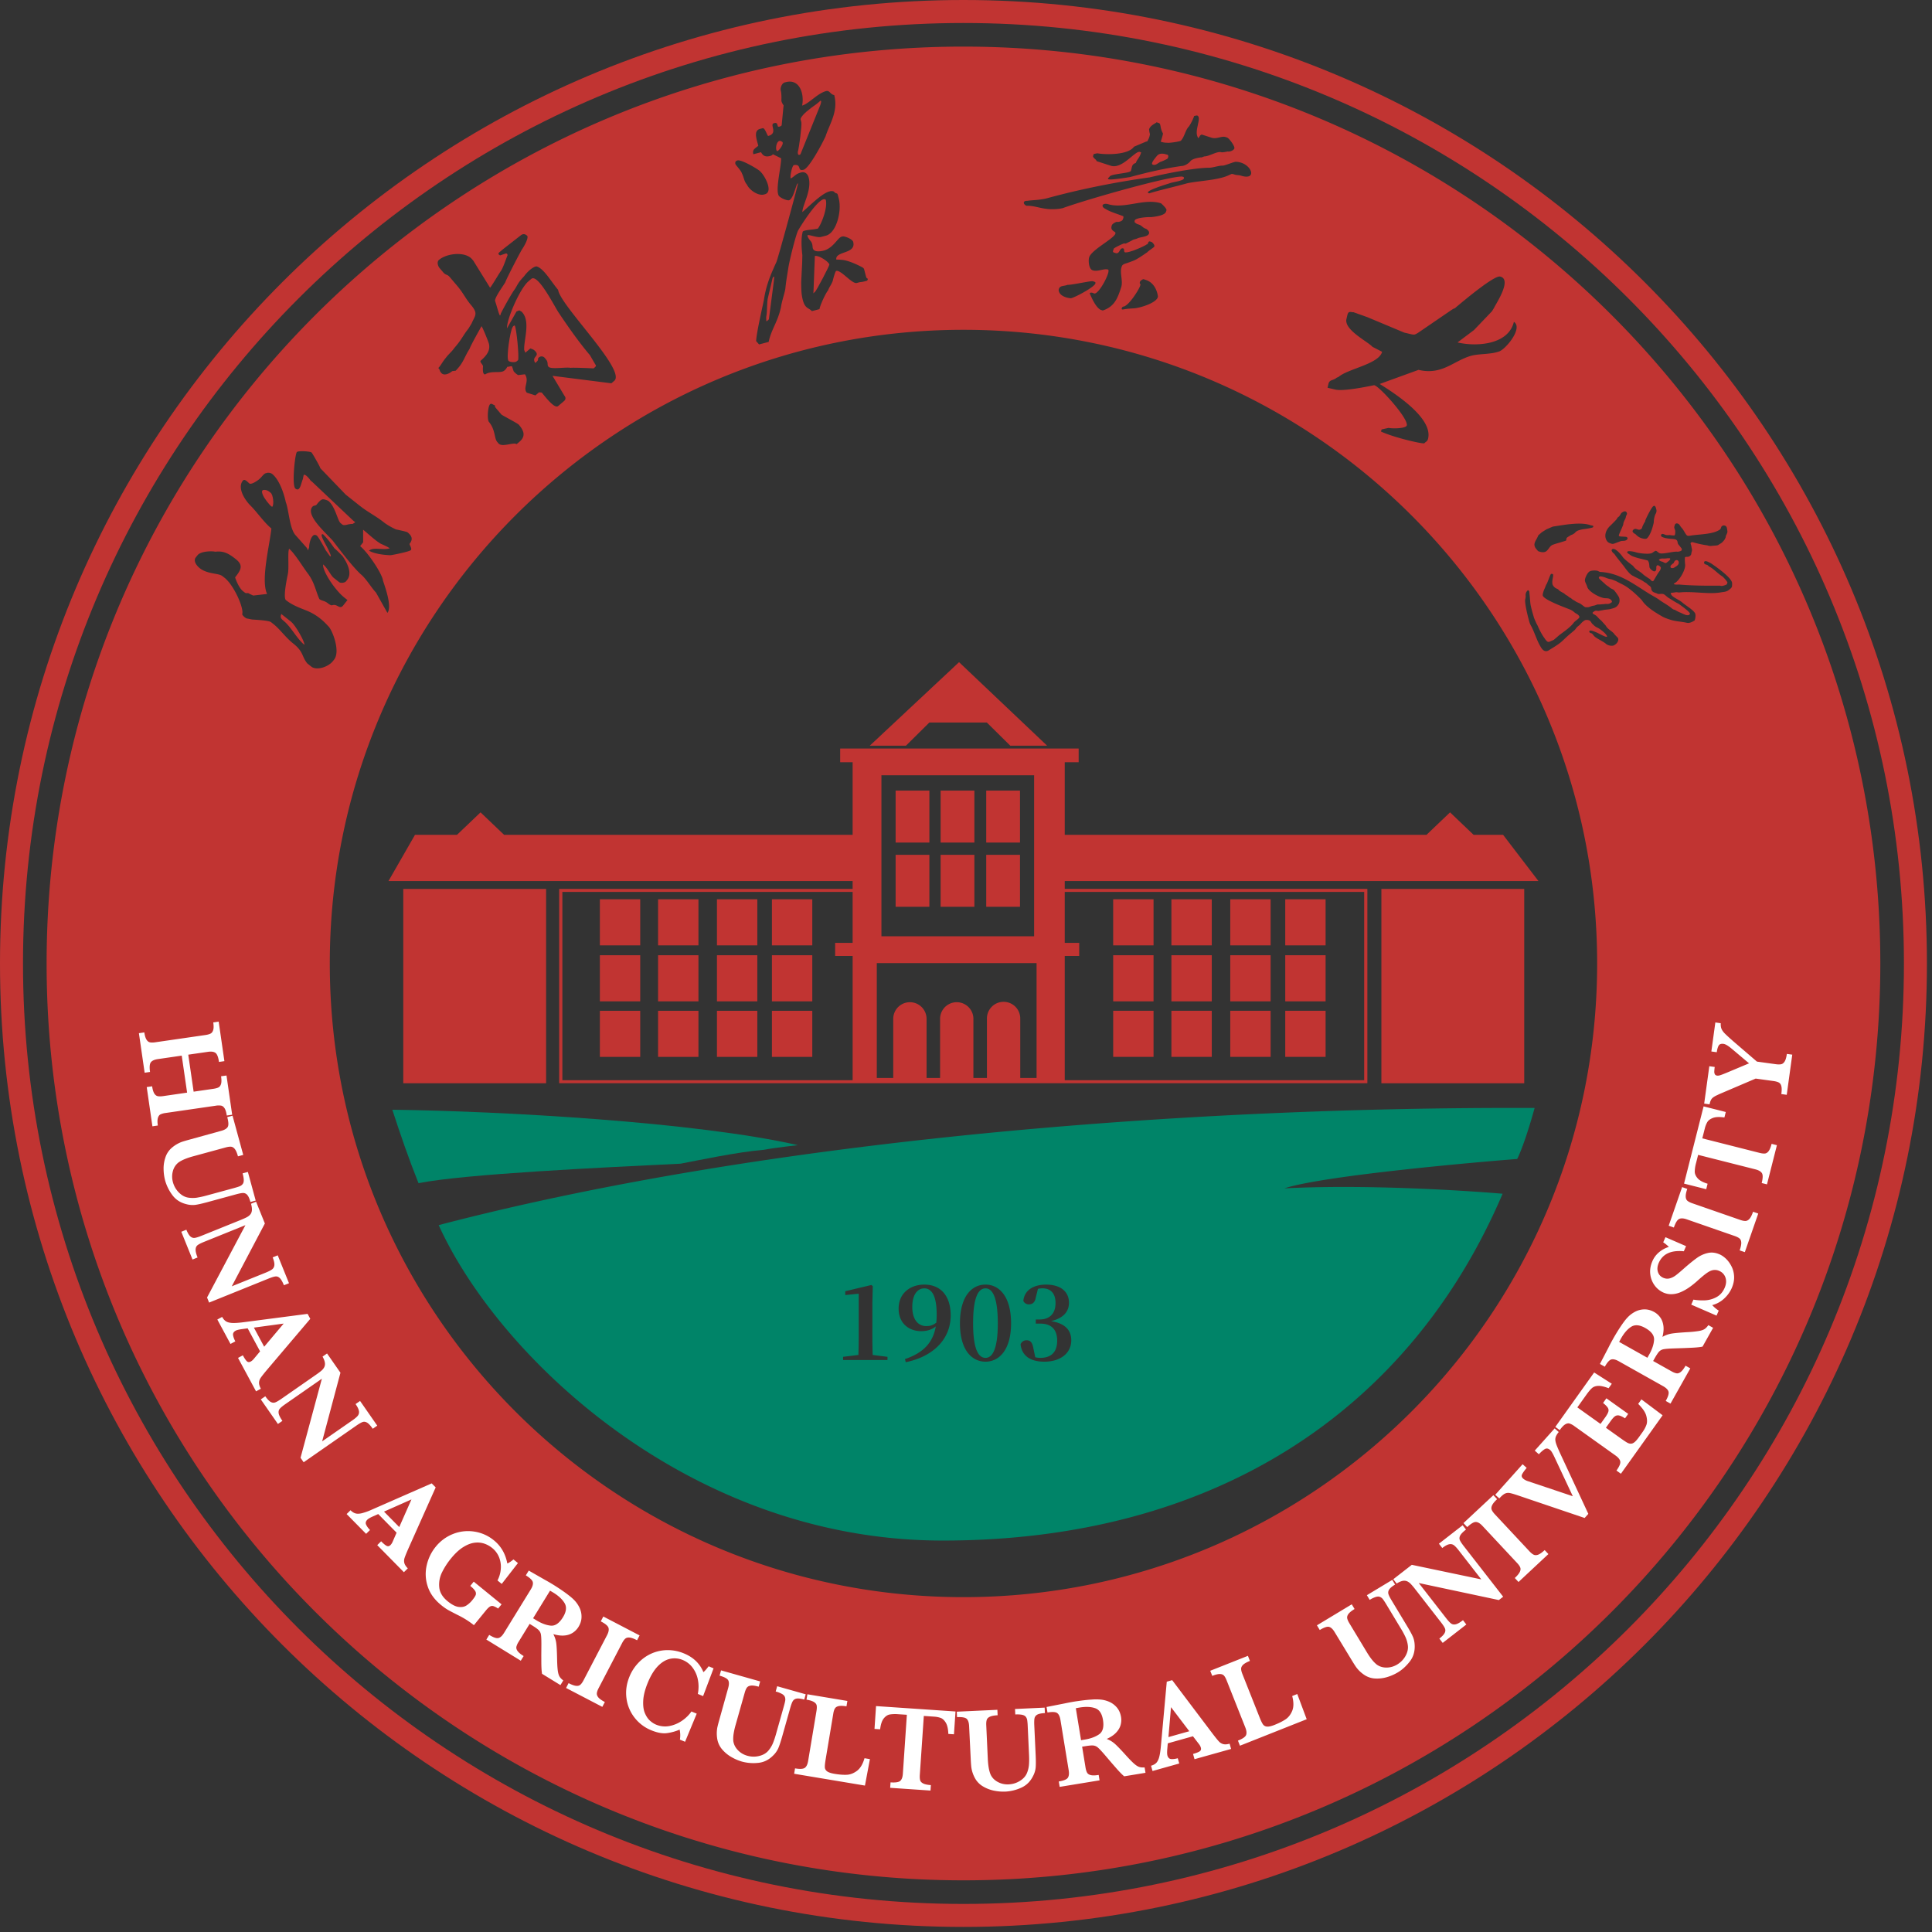 <svg xmlns="http://www.w3.org/2000/svg" width="216" height="216" fill="none"><rect width="100%" height="100%" fill="#333333" stroke="none"/><g clip-path="url(#a)"><path fill="#008468" d="M110.181 144.039c-.74 0-1.388.834-1.388 3.912 0 3.03.648 3.862 1.388 3.862.717 0 1.376-.832 1.376-3.862 0-3.067-.659-3.912-1.376-3.912M103.336 144.039c-.729 0-1.343.66-1.343 2.072 0 1.388.626 2.152 1.586 2.152.428 0 .775-.127 1.098-.383.035-.288.047-.589.047-.902 0-2.128-.567-2.939-1.388-2.939"/><path fill="#008468" fill-rule="evenodd" d="M43.863 124.07c12.319.153 34.097 1.386 45.342 3.96 0 0-2.556.278-3.777.515-2.898.227-7.718 1.251-9.338 1.556-8.879.432-24.057 1.141-29.3 2.18-1.098-2.746-2.01-5.39-2.927-8.211" clip-rule="evenodd"/><path fill="#008468" d="M171.571 123.872c-38.756-.152-85.717 3.48-122.526 13.097 6.737 14.826 28.136 35.223 56.235 35.267 30.236.049 52.241-14.264 62.714-38.775-2.319-.202-14.384-1.118-24.397-.601 4.365-1.443 21.847-2.967 26.028-3.285.664-1.342 1.478-3.986 1.946-5.703m-74.039 25.462q0 1.077.035 2.152l1.654.209v.358h-4.963v-.358l1.712-.209q.036-1.075.035-2.152v-4.696l-1.504.15v-.428l2.915-.695.162.128-.046 1.863m3.733 6.64-.092-.347c2.082-.706 3.134-1.851 3.448-3.656-.394.337-.949.533-1.621.533-1.446 0-2.545-.937-2.533-2.534 0-1.701 1.296-2.672 2.869-2.672 1.862 0 2.951 1.295 2.951 3.447 0 2.568-1.84 4.57-5.022 5.229m8.916-.058c-1.504 0-2.858-1.26-2.858-4.291 0-3.066 1.354-4.328 2.858-4.328 1.481 0 2.857 1.262 2.857 4.328 0 3.031-1.376 4.291-2.857 4.291m6.568 0c-1.562 0-2.499-.659-2.65-1.931a.69.69 0 0 1 .659-.463c.429 0 .66.22.776.902l.208.995c.185.046.37.069.567.069 1.238 0 1.886-.67 1.886-1.92 0-1.238-.648-1.909-1.886-1.909h-.509v-.462h.428c1.076 0 1.782-.613 1.782-1.84 0-1.064-.533-1.643-1.47-1.643-.161 0-.323.024-.497.058l-.243.983c-.093.544-.382.753-.775.753a.66.66 0 0 1-.613-.383c.115-1.272 1.237-1.827 2.533-1.827 1.689 0 2.568.833 2.568 2.025 0 .971-.601 1.735-2.013 2.059 1.632.254 2.268 1.053 2.268 2.151 0 1.4-1.168 2.383-3.019 2.383"/><path fill="#C13432" fill-rule="evenodd" d="M84.668 118.162v-5.154h-4.512v5.154zM90.815 118.162v-5.154h-4.513v5.154zM71.578 113.008h-4.512v5.154h4.512zM78.087 113.008h-4.513v5.154h4.513zM84.668 111.951v-5.154h-4.512v5.154z" clip-rule="evenodd"/><path fill="#C13432" d="M78.087 106.797h-4.513v5.154h4.513z"/><path fill="#C13432" fill-rule="evenodd" d="M90.815 111.951v-5.154h-4.513v5.154z" clip-rule="evenodd"/><path fill="#C13432" d="M71.578 106.797h-4.512v5.154h4.512z"/><path fill="#C13432" fill-rule="evenodd" d="M142.058 113.008h-4.513v5.154h4.513zM135.477 118.162v-5.154h-4.513v5.154zM148.204 118.162v-5.154h-4.512v5.154zM128.968 118.162v-5.154h-4.513v5.154h4.513M142.058 106.797h-4.513v5.154h4.513zM135.477 111.951v-5.154h-4.513v5.154zM148.204 111.951v-5.154h-4.512v5.154zM128.968 111.951v-5.154h-4.513v5.154h4.513M101.285 83.37l2.62-2.593h6.424l2.623 2.593h4.117l-9.846-9.339-9.984 9.34zM154.441 121.11h15.969V99.383h-15.969z" clip-rule="evenodd"/><path fill="#C13432" d="M103.905 88.39h-3.774v5.81h3.774zM108.937 88.39h-3.774v5.81h3.774zM114.036 88.39h-3.774v5.81h3.774zM103.905 95.57h-3.774v5.81h3.774zM108.937 95.57h-3.774v5.81h3.774zM114.036 95.57h-3.774v5.81h3.774z"/><path fill="#C13432" fill-rule="evenodd" d="M45.086 99.383v21.727h15.969V99.383zM84.668 105.693v-5.154h-4.512v5.154zM78.087 100.539h-4.513v5.154h4.513zM90.815 105.693v-5.154h-4.513v5.154zM71.578 100.539h-4.512v5.154h4.512zM142.058 105.693v-5.154h-4.513v5.154zM135.476 105.693h.001v-5.154h-4.513v5.154zM148.204 105.693v-5.154h-4.512v5.154zM128.968 105.693v-5.154h-4.513v5.154h4.513" clip-rule="evenodd"/><path fill="#C13432" fill-rule="evenodd" d="M152.791 99.38H119.04v-.879H172l-3.952-5.166h-3.298l-1.227-1.171-1.405-1.341-1.406 1.34-1.227 1.172H119.04v-8.113h1.555v-1.534H93.933v1.534h1.393v8.113H56.359l-1.228-1.171-1.405-1.341-.734.7-.67.64-.553.527-.675.645h-4.697l-2.964 5.166h51.893v.88h-32.81v21.723h90.358V99.381zm-57.465 6.031H93.37v1.467h1.956v13.892H62.873V99.715h32.453zm3.218-6.91V86.674h17.072v18H98.544zm17.347 22.018h-1.826v-6.608a1.863 1.863 0 1 0-3.725 0v6.608h-1.512v-6.608a1.863 1.863 0 1 0-3.726 0v6.608h-1.511v-6.608a1.863 1.863 0 1 0-3.726 0v6.608h-1.838v-12.841h17.864zm36.627.251H119.04v-13.892h1.618v-1.466l-1.618-.001v-5.696h33.478z" clip-rule="evenodd"/><path fill="#C13432" d="M107.716 0C48.236 0 0 48.236 0 107.716c0 59.481 48.237 107.717 107.716 107.717 59.48 0 107.717-48.236 107.717-107.717C215.433 48.236 167.197 0 107.716 0m0 212.862c-58.06 0-105.145-47.085-105.145-105.146S49.656 2.571 107.716 2.571c58.061 0 105.146 47.085 105.146 105.145 0 58.061-47.085 105.146-105.146 105.146"/><path fill="#C13432" d="M58.058 34.698c.288.174.219.093.357.255.897 1.055.127 3.107.192 4.17l.126.312.567-.483c.22.093.37.105.577.349.482.567-.5.563-.029 1.281.568-.483.106-.369.43-.645a.46.46 0 0 1 .6.049l.138.162c.345.405.102.612.309.855.276.325 1.963.008 2.482.125.231-.056 2.563.056 2.563.056.244-.207.325-.276.187-.438l-.597-1.03c-1.241-1.46-2.528-3.3-3.538-4.817-.47-.718-2.293-4.34-3.023-3.718l-.324.276c-.973.827-2.465 4.332-2.388 5.245l1.059-1.879zM87.41 15.834c-.57-.425-.798.896-.527 1.055.135.078.904-.925.526-1.055"/><path fill="#C13432" d="M57.3 36.598c-.255.357-.729 3.415-.453 3.74.138.161.738.21.9.072l.163-.138c.162-.138-.16-3.638-.367-3.881 0 0-.15-.013-.243.207M30.272 55.102l-.172-.136c-.344-.273-.807-.22-.79-.065-.067.086.054.463.244.753.38.582.828 1.077.897.99.204-.257.079-1.337-.18-1.542M89.496 17.238l2.224-5.511c.13-.378.102-.485-.005-.457l-.186.163c-.373.327-.774.547-1.147.874-.667.518-.904.924-.876 1.031l.084.322c.085.322-.263 2.935-.393 3.313-.023.35.112.428.299.265M129.727 18.099c.048.015.794-.326.81-.374.094-.128.124-.384-.02-.43-.479-.155-.894-.184-1.147.105-.094.129-.821.9-.485 1.009s.525-.148.842-.31M92.726 29.57c-.085-.32-1.195-1.062-1.624-.95l-.146 3.821-.023.35.186-.163c.187-.164 1.635-2.95 1.607-3.057M31.691 69.394c.86.682 1.484 2.017 2.344 2.699.033-.395-1.038-2.225-1.469-2.566l-1.119-.886c-.118.326-.1.48.244.753M86.37 31.12c-.154.728-.335 1.348-.489 2.076-.18.62-.064 1.507-.217 2.235l.005.457s.029.108.294-.192l.57-4.39.022-.35c-.016-.08-.167.033-.186.164M186.446 62.413c-.06 0-.245.033-.282.032-.11-.003-.469-.019-.556.036l-.155.098c.037.097.258.2.374.21.121.02.222.162.429.165.129-.082.545-.38.474-.492l-.032-.052c-.08.027-.122-.02-.252.003M187.151 63.474l.277-.174c.483-.305.215-.847-.122-.635l-.018.01c-.095.06-.136.207-.174.28-.173.108-.442.314-.333.486.065.104.284.087.37.033"/><path fill="#C13432" d="M107.716 5.21C51.114 5.21 5.211 51.115 5.211 107.718s45.903 102.505 102.505 102.505c56.603 0 102.506-45.902 102.506-102.505S164.319 5.211 107.716 5.211m75.145 53.92c.274.032.358.185.625.016.087-.054.132-.252.156-.327 0 0 .147-.285.153-.313.101-.184.107-.08.156-.328.089-.26.687-1.457.885-1.582l.035-.022c.199-.125.279.27.302.365a.6.6 0 0 1-.058.483c-.13.214-.222.682-.217.92-.004.147-.185.78-.248.928-.077.242-.33.799-.546.935-.173.109-.678-.044-.84-.147a1.6 1.6 0 0 1-.363-.29c-.113-.122-.23-.097-.355-.295-.098-.156.143-.368.315-.343m-2.837-.35c.234-.22.514-.504.713-.726.07-.08.063-.148.127-.2.084-.077.121-.076.194-.17.078-.086.167-.31.27-.376l.052-.033c.173-.108.359-.177.473.004.092.147.028.236-.029.356-.054.107-.049.212-.097.327-.09.201-.226.407-.24.633-.014.19-.545 1.224-.501 1.293l.022.034c.07.113.828.034.899.146l.043.069c.05.078-.027.186-.113.24-.19.12-.41.078-.572.107-.068.007-.501.183-.581.209-.234.087-.369.16-.565.079-.158-.058-.34-.1-.477-.316-.364-.579-.068-1.26.382-1.675m-8.039 1.067.398-.347.509-.32c.018-.011.705-.299.722-.31 1.14-.163 3.074-.56 4.21-.152.076.024.26.029.298.09.038.06-.008.101-.035.154-.249.084-.647.142-.9.18-.227.023-.674.099-.915.251-.13.082-.201.199-.262.237l-.164.103c-.112.07-.151.047-.263.118l-.035.022-.302.19c-.191.12-.08.315-.175.375l-.026.016-.756.235c-.077.012-.691.206-.752.244l-.086.054c-.182.114-.376.515-.601.656-.216.136-.513.105-.746.023-.183-.042-.164-.09-.307-.24-.548-.621-.035-.956.188-1.579m-1.455 7.116c.018-.047.053-.299.04-.338a.7.7 0 0 1 .257-.645c.054.027.093.05.131.111l.01.017c.017.026.121 1.323.144 1.454.086.464.253 1.035.391 1.503.02.071.178.419.221.524.072.172.184.33.258.526.131.303.452.91.652 1.169.101.142.125.199.243.33.16.176.125.102.283.16l.558-.243.635-.544c.508-.38 1.235-.874 1.602-1.383.162-.222.735-.5.611-.698l-.044-.069c-.109-.172-.345-.241-.48-.36a1.7 1.7 0 0 0-.496-.328c-.488-.2-2.775-1.016-3.045-1.522-.097-.155.136-.724.216-.884.045-.1.129-.37.199-.45.058-.061.405-1.063.474-1.107.044-.064.304-.034.251.131.027.177-.213.81-.013 1.13a.9.9 0 0 0 .441.374c.185.065.221.199.366.276.137.083.229.134.375.211.111.063.227.207.355.259.144.054.197.178.365.253.129.052.233.179.365.253.153.072.239.15.37.225.135.06.255.117.389.177.054.028.286.206.356.259.192.133.172.157.387.155s.206.002.45-.09a1.5 1.5 0 0 1 .222-.068c.086-.018.176-.027.216-.04.223-.068.228-.118.448-.113.147.004.292-.015.429-.028.091-.01.124.006.218-.017.203-.043.427.045.652-.096.12-.076.254-.113.156-.268l-.01-.017c-.18-.286-.438-.256-.752-.275-.517-.036-1.812-.694-1.975-1.278-.062-.215-.193-.422-.252-.65-.05-.234.247-.892.506-1.055.217-.136.667-.13.85-.088.149.027.223.125.376.138 2.18.11 3.747 1.392 5.47 2.443.318.198.781.437 1.068.643.436.328 1 .612 1.411.958.299.246.263.111.469.247.064.044.402.217.492.245.233.083.748.422 1.016.253.025-.016.054-.063.086-.113h-.001c.025-.21-1.201-1.066-1.304-1.134-.361-.17-.697-.417-1.038-.613-.184-.101-.415-.354-.589-.438-.221-.102-.575.025-.698-.055-.19-.11-.49-.126-.614-.325l-.049-.078c-.044-.069-.034-.244-.088-.33-.098-.156-.244-.197-.382-.34-.179-.188-.231-.155-.39-.273-.361-.267-.835-.427-1.206-.652-.376-.137-.826-.795-1.069-1.124l-.686-.86c-.101-.14-.151-.182-.26-.354-.114-.182-.243-.233-.27-.276l-.087-.139c-.054-.086-.032-.185.046-.234.294-.185.937.532 1.153.855.199.297.83.744 1.124.98.1.083.178.227.278.308.232.216.593.387.842.629.157.154.392.296.589.437.075.062.207.1.286.206.055.086.204.21.29.155l.035-.022c.018-.01.397-.672.453-.755.092-.143.119-.196.253-.365.044-.064.167-.31.108-.405-.071-.112-.294-.274-.388-.214l-.018.01c-.173.11.007.49-.183.61l-.069.044c-.129.082-.554-.267-.589-.437-.053-.257.001-.46-.184-.753-.044-.069-1.62-.331-1.966-.632l-.295-.2c-.301-.402.76-.153.864-.122.311.13 1.565.282 1.867.091.501-.315.337-.308.771-.002.291.214 1.582-.188 2.037-.137.07.017.318-.03.413-.09l.051-.033c.053-.033.062-.171.024-.232l-.028-.043-.34-.426-.032-.051c-.044-.07-.05-.27-.099-.348l-.01-.018c-.196-.31-.948-.067-1.717-.427l-.033-.052c-.076-.121-.063-.177.058-.254.069-.043.28.041.347.072.134.06.211.048.349.057l.182-.018c.079.01.09.028.178.033.073.002.319.028.362.001.086-.054.087-.513.058-.579-.133-.326-.114-.315-.027-.598.074-.228.373-.175.493-.021.088.101.136.216.219.309.077.084.165.185.225.28.114.181.205.365.353.562.135.156.317.101.494.075.893-.152 2.382-.124 3.169-.62l.06-.037c.173-.109.125-.32.254-.402l.069-.043c.113-.07.343-.01.408.093l.033.052c.055.086.086.404.1.504s-.099.34-.15.432c-.066.126-.018.144-.051.225-.003.014-.102.22-.102.22-.048.079-.27.34-.356.394l-.38.24c-.104.064-.489.066-.612.082-.221.031-.377.033-.582-.043a10.4 10.4 0 0 1-1.664-.364c-.387.038-.154.254-.132.48.023.228.118.36.035.594-.073.19.02.337-.257.511-.181.115-.351.017-.481.098-.06.038-.015.685-.001.785.096.554-.592 1.76-1.102 2.08l-.173.11c.087.138.494.075.646.087 1.371.127 3.101.136 4.481.124.155-.002.112.062.359.015.139-.028.314-.077.435-.153.051-.033.081-.196.085-.247-.125-.199-.463-.601-.627-.69-.485-.31-.946-.852-1.47-1.09a.38.38 0 0 0-.247-.182c-.155-.035-.11-.04-.246-.123-.007-.068-.055-.182.049-.248.155-.098.56.142.705.22 1.041.696 2.24 1.642 2.348 2.14.027.044.012.403-.009.465-.061.171-.161.222-.344.373-.275.234-.671.218-.959.278-1.391.224-3.095-.163-4.583.002-.091.008-.262-.053-.456-.015-.062.015-.449.053-.457.059l-.052.032.061.155c.159.31.902.59 1.229.879.49.415 1.266.843 1.462 1.25.02.097.024.16.028.221l.002.012a1.554 1.554 0 0 1-.1.536c-.277.174-.587.333-.902.254-.577-.131-1.147-.135-1.743-.315-.303-.098-.738-.234-.997-.397-.759-.439-1.783-1.05-2.266-1.818-.022-.035-.459-.46-.545-.539a10 10 0 0 0-1.108-.918c-.365-.254-.813-.43-1.193-.649-.087-.042-.507-.211-.6-.225-.181-.02-.461-.12-.624-.187-.115-.048-.536-.181-.64-.115l-.052.032c-.043.027-.048.115-.021.158.087.138.57.522.718.682.133.133.335.224.462.349.152.146.327.156.482.288.19.205.362.46.514.701.18.285.144.67.005.89-.213.35-.432.404-.834.513-.286.083-.631.071-.922.146-.162.03-.293.052-.455.081-.117.026-.301-.076-.457.022l-.173.109c-.043.027-.068.103-.041.146l.011.017c.049.078.3.15.473.33.119.13.33.371.436.425l.521.577.059.096c.256.405.725.556.964.937l.337.343c.163.26-.05.61-.318.78l-.086.053c-.234.147-.737.018-.92-.157-.301-.268-1.144-.63-1.35-.899-.063-.081-.158-.214-.231-.253-.084-.056-.186-.027-.262-.148-.033-.052-.023-.131.021-.158.164-.104.667.159.804.205.138.046 1.496.844 1.059.263-.136-.216-.539-.53-.751-.674-.172-.12-.399-.195-.555-.326-.08-.07-.176-.166-.251-.228-.097-.096-.164-.26-.244-.33-.121-.116-.466-.164-.621-.067l-.017.011c-.234.147-.316.247-.464.413-.132.155-.324.252-.442.41-.161.223-.124.187-.399.42-.156.135-.318.261-.495.42-.293.245-.666.649-1.004.898-.376.284-.801.528-1.198.778-.329.207-.625.043-.826-.276l-.022-.035c-.456-.725-.692-1.578-1.074-2.34a3 3 0 0 1-.194-.384c-.123-.368-.632-2.327-.5-2.712M148.522 42.92c.119-.506.52-.35.921-.692l.196-.08c1.064-.932 4.524-1.434 4.882-2.817l-1.081-.558c-.551-.612-3.193-1.89-2.906-3.11l.102-.43c.078-.331.201-.407.532-.33l.155.002 1.535.548 4.139 1.732.718.17c.468.11.49.037.785-.118l3.794-2.593.178-.11.195-.08.16-.14c.863-.721 4.23-3.55 4.892-3.395 1.404.33-.571 3.183-.669 3.48l-.244.398-2.011 2.103-1.842 1.385c2.149.506 5.7.254 6.302-2.305 1.055.689-.886 3.03-1.634 3.307-.947.35-2.262.246-3.133.487-1.979.548-3.237 2.203-5.895 1.577l-4.339 1.577c1.683 1.055 5.954 3.796 5.41 6.102-.075.322-.188.289-.43.534-.381.052-3.456-.67-4.841-1.32l.074-.234.779-.172c.48.102 1.954.07 2.036-.278.184-.777-3.033-4.352-3.64-4.495-.028-.007-3.315.735-4.359.489l-.862-.203zm-26.247-25.697.398-.084c1.054.183 3.493.178 4.106-.736l1.35-.57c.112-.017.16-.001.222-.193.11-.176.187-.416.217-.671-.065-.127-.083-.398-.1-.51.155-.48.744-.66.838-.788l.24.078c.288.093.1.509.472 1.16.017.11-.154.638-.231.878-.031.096.128.094.128.094.192.063.399.077.559.075.191.062 1.528-.14 1.559-.236.411-.45.484-1.168.88-1.57.189-.257.471-.801.595-1.185.111-.017.286-.066.334-.05.336.108.134.732.074 1.083-.108.495-.231 1.038.06 1.45.158-.16.172-.368.395-.402l1.055.342c.623.201 1.13-.218 1.609-.062l.144.046c.24.078.901.98.824 1.22s-.555.404-.747.342c0 0-.572.132-.716.085-.432-.14-1.367.459-1.845.463-.223.034-.254.13-.461.116-.335.05-.956.167-1.144.424-.269.337-.761.548-.968.534-2.054.289-3.835.718-5.807 1.246-.334.05-2.069.337-2.357.243-.207-.014.014-.207.093-.287.109-.336 2.292-.37 2.385-.659.156-.48.074-.718.551-.881.124-.384.393-.561.549-1.04l.046-.145-.144-.046c-.527-.171-1.959 1.962-3.254 1.542l-1.582-.512c-.034-.223-.466-.363-.388-.603zm-7.414 5.228c.557-.084 1.402-.076 2.213-.29 3.721-1.02 7.683-1.804 11.456-2.33 1.607-.381 4.901-1.063 6.654-1.078.478-.005 1.034-.248 1.56-.237.334-.05 1.319-.474 1.463-.427 1.722.08 2.473 2.178.507 1.541-.192-.061-.463-.043-.654-.105-.432-.14-.352-.06-.59.02-1.206.617-3.39.652-4.758.95-1.399.395-2.879.71-4.23 1.121l-.048-.015c-.671-.218 2.318-1.104 2.318-1.104.253-.13 1.512-.253 1.605-.54q.047-.145-.097-.19l-.048-.016c-1.054-.183-10.435 2.449-13.375 3.51-.525.149-1.481.157-1.88.08-.718-.073-1.47-.37-2.171-.331-.383-.125-.499-.585.075-.559m12.575 9.104.031-.095c.016-.048.301-.274.397-.243l.24.078c1.007.326 1.303 1.375 1.355 1.869l-.047.144c-.282.544-1.601 1.018-2.492 1.153-.383.035-.861.04-1.258.122-.112.017-.223.034-.256-.029.015-.208.062-.192.141-.272.575.027 1.769-1.865 1.909-2.296l.031-.096c.062-.192-.113-.143-.051-.335m-.583-6.705.128.095c.161.157.431.14.592.297.224.126.193.222.577.346.128.094.385.283.307.523-.124.384-.969.375-1.286.537-.254.13-.334.051-.667.261l-.635.324-.207-.014c-.112.017-1.112.488-1.143.584l-.078.24q-.046.145.098.19l.192.062c.479.155.424-.657.856-.517.144.046.035.382.179.428.144.047.605-.068.732-.133.159-.002 1.573-.604 1.667-.732.271-.018.14-.432.428-.338l.144.046c.095.031.369.332.322.476l-.015.048c-.031.096-.618.435-.792.644-.127.065-.76.548-1.331.84-.254.13-.969.375-1.144.425-.302.114-.333.21-.395.402-.202.623.189 1.544-.029 2.215l-.031.096c-.372 1.15-.731 2.095-2.034 2.52l-.24-.077c-.544-.283-.999-1.33-1.211-1.823-.002-.16.35-.099.478-.004.528.17 1.938-2.551 1.555-2.676-.432-.14-1.146.265-1.673.095l-.048-.016c-.432-.14-.488-1.112-.379-1.447.31-.96 3.422-2.389 2.876-2.83-.448-.252-.434-.459-.341-.747.062-.191.506-.419.602-.387.144.046.557-.085.604-.229.031-.096.126-.224.076-.399-.847-.327-1.486-.481-2.143-.906-.305-.204-.244-.556.362-.465 1.918.62 4.091-.689 6.009-.068.08.079.658.584.596.776l-.046.144c-.109.335-.697.516-1.685.62-.414-.028-1.72.079-1.813.366-.031.096-.016.049-.014.208m-7.148 8.494c-.67-.058-1.31-.371-1.346-.913.074-.559.554-.404.983-.582.526.011 2.642-.47 2.833-.407l.192.061q.145.047.097.191c-.139.432-2.44 1.647-2.759 1.65m58.857 74.374c0 39.12-31.725 70.845-70.846 70.845-39.12 0-70.845-31.725-70.845-70.845s31.725-70.846 70.845-70.846 70.846 31.725 70.846 70.846M54.796 45.189c.163-.138.37.106.52.118.056.23-.013.15.194.393l.552.649c.069.08 1.81.977 1.947 1.139.552.648.804 1.273.074 1.894l-.324.276c-.357-.256-1.618.398-2.032-.089l-.138-.162c-.345-.405-.191-1.375-.95-2.267-.195-.393-.086-1.744.157-1.95M84.78 16.294c-.197-.75-.557-1.688.194-1.884l.322-.085c.242.052.383.588.574.882 1.18-.31.12-1.293.657-1.433.321-.084.35.023.434.345.028.107.35.023.429-.113l.217-2.234a1.24 1.24 0 0 1-.248-.508s.046-.7-.066-1.13c-.084-.321.125-.834.447-.919l.107-.028c1.61-.42 2.087 1.402 1.831 2.616.75-.197 1.706-1.364 2.671-1.617.43-.112.435.345.92.447.477 1.824-.529 3.233-.97 4.61-.29.648-1.817 3.57-2.46 3.738-.751.197-.169-.644-1.055-.526-.243-.051-.572 1.754-.306 1.456.4-.22.451-.463 1.095-.631.43-.113.728.153.84.582.365 1.395-.692 3.047-.71 3.854 1.119-.98 2.74-2.666 3.525-2.299.327.373.35.024.462.453l.084.321c.365 1.395-.253 3.849-1.433 4.158l-.536.14c-.536.14-1.727-.465-1.507-.064q.056.215.383.588c.191.293.14.536.197.75.112.43.784.368 1.213.256 1.072-.28 1.57-1.443 2-1.555l.107-.028c.214-.057 1.105.283 1.19.605.365 1.394-2.033.99-1.887 1.984q.267-.009.55.024c.808.024 2.123.703 2.392.86.1.059.15.135.164.187l.14.537.068.259.064.181.116.068.028.107-.08.135-.214.056a3 3 0 0 1-.597.107l-.343.09c-.537.14-1.765-1.487-2.301-1.347-.108.028-.34.892-.391 1.134-.21.514-.317.542-.526 1.055-.266.299-.922 1.731-.945 2.081l-.859.225c-.326-.373-.755-.26-1.008-1.226-.14-.536-.177-.932-.184-2.015l.11-2.206.018-.807c-.09-.78-.156-1.908.026-2.529-.085-.321 1.072-.28 1.716-.449.424-.57 1.103-2.352.879-3.21-.49-.56-2.317 2.097-3.109 3.45-.288.649-.957 3.345-1.082 4.18s-.228 1.32-.325 2.263c-.023.35-.414 1.484-.488 2.076-.357 1.699-1.075 2.46-1.382 3.915l-1.072.281-.327-.373c.018-.807.659-3.611.863-4.581.25-1.67.748-2.833 1.405-4.265.21-.514 2.432-8.66 2.404-8.767-.164-.187-.465 1.726-1.002 1.867-.214.056-1.105-.284-1.19-.606l-.028-.107c-.224-.858.394-3.312.333-3.984l-.92-.447q-.079.135-.294.192c-.536.14-.806-.018-1.026-.42l-.858.226c-.14-.537.181-.62.554-.948m-2.322 1.64c.43-.113 2.189.917 2.488 1.182.597.532 1.532 2.35.566 2.603l-.107.028c-.644.168-1.619-.493-1.894-1.109-.328-.372-.305-.723-.552-1.23-.084-.322-.71-.96-.738-1.068q-.084-.322.237-.406M49.072 29.061c.892-.759 2.948-.97 3.707-.078l.138.162 1.871 3.021c.162-.138.953-1.509 1.208-1.866s.559-1.314.745-1.753c0 0 .025-.3-.288-.174l-.543.183c-.288-.175-.207-.244.037-.45l.243-.207 2.015-1.574c.324-.276.612-.102.75.06.07.081.033.531-.571 1.464-.081.07-1.78 3.33-1.885 3.7-.348.576-1.196 1.716-1.151 2.097.126.313.41 1.468.548 1.63 0 0 .081-.068.093-.219.361-.726 1.245-2.316 1.581-2.742.349-.575.36-.726 1.022-1.428.51-.714 1.228-1.185 1.447-1.091.808.291 1.599 1.715 2.358 2.607.236 1.756 7.656 9.001 6.278 10.174l-.325.276-6.579-.834 1.331 2.223c.138.162.195.393-.048.6l-.65.552c-.405.345-1.427-1.022-1.84-1.508l-.3-.025-.406.345-.958-.303c-.483-.568.328-1.258-.211-2.057l-.763.09a2 2 0 0 1-.495-.418l-.182-.543c-.07-.081-.382.044-.532.032a1.2 1.2 0 0 1-.336.426c-.406.345-1.432-.04-2.15.431-.3-.024-.252-.625-.227-.925-.057-.23-.414-.486-.252-.624.73-.621 1.078-1.197.908-1.89-.057-.232-.686-1.793-.824-1.955 0 0-1.232 2.166-1.338 2.535-.604.933-.652 1.533-1.556 2.442l-.381.045c-.406.345-.95.528-1.225.203-.276-.324-.057-.231-.333-.555.243-.207.43-.645.847-1.14.256-.357.742-.771.916-1.06.917-1.058.941-1.358 1.614-2.21l.349-.576c.373-.876.766-1.071-.062-2.044-.62-.73-.873-1.355-1.562-2.166l-.828-.973c-.276-.324-.438-.186-.714-.51l-.414-.487c-.207-.243-.32-.706-.077-.913M33.183 50.545c.137-.172 1.475-.093 1.647.044.086.068.967 1.607.985 1.761l2.843 2.954 1.549 1.228c.946.75 1.771 1.124 2.718 1.874.344.273.928.596 1.34.782.241.051 1.202.252 1.288.32.516.41.638.786.229 1.303.018.154.294.513.157.685s-1.97.54-2.278.576c-.548-.015-1.732-.112-2.403-.504.495-.448 1.56-.024 2.314-.267-.172-.137-.584-.324-.997-.51-.584-.323-1.462-1.16-1.979-1.569l.006 1.406-.34.43c.86.683 2.465 3.076 2.555 3.847.243.754 1.042 2.928.496 3.616l-1.279-2.275c-.534-.563-1.122-1.59-1.724-2.067-.965-.904-2.259-2.63-3.086-3.707-.81-.922-3.065-2.85-2.315-3.796.136-.172.222-.104.445-.208.204-.258.409-.517.632-.62.222-.104.72.15.72.15.775.615 1.039 2.225 1.383 2.498l.172.137c.258.204.617-.072 1.166-.057l.29-.19-.257-.205-4.564-4.318-.172-.136c-.19-.29-.638-.786-.774-.614l-.101.48c-.187.413-.302 1.443-.819 1.033-.43-.34-.051-3.823.153-4.081m-11.298 11.78.204-.258c.341-.43 1.507-.487 1.988-.386.771-.09 1.338.079 2.198.761l.086.068c.86.682.606 1.18-.076 2.041.121.377.451 1.198.881 1.54l.172.136c.258.204.309-.036.567.169l.412.187 1.543-.179c-.728-1.557.3-5.506.481-7.324-.774-.614-1.62-1.845-2.326-2.545s-1.484-2.016-.87-2.791c.204-.258.48.1.738.306.172.136.686-.158 1.044-.434.36-.276.546-.688.855-.724.222-.104.548.015.635.083.86.682 1.365 2.343 1.54 3.182.33.822.407 2.845 1.045 3.631l1.258 1.417c.086.069.208.445.19.291l.119-.326c-.036-.309.266-1.75.869-1.273.172.136.863 1.385.967 1.608l.466.649q.258.204-.053-.463c-.226-.599-1.261-2.12-.695-1.952.706.7 1 1.213 1.276 1.572.344.273.792.768.878.837.466.65 1.158 1.898.544 2.672l-.137.172c-.136.172-.599.226-.77.09l-.603-.478c-.344-.272-.674-1.094-1.19-1.503-.065.788 1.35 2.891 2.383 3.71l.344.273-.477.602c-.41.516-.653-.237-1.252-.012-.154.018-.412-.187-.499-.255-.344-.272-.652-.237-.91-.441-.416-.89-.523-1.816-1.265-2.824-.552-.718-1.52-2.325-2.121-2.803-.188.413.009 2.11-.142 2.83-.101.48-.554 2.644-.21 2.916.774.614 1.667.902 2.406 1.207 1.151.492 1.857 1.192 2.306 1.687.43.341 1.418 2.806.668 3.753l-.136.172c-.478.602-1.676 1.053-2.347.662l-.516-.41c-.638-.785-.383-1.284-1.588-2.239-.86-.682-1.43-1.554-2.204-2.168l-.259-.204c-.258-.204-1.75-.266-2.144-.299l-.48-.1c-.155.017-.5-.256-.603-.478.237-.653-.924-3.254-1.956-4.073l-.259-.204c-.43-.341-1.664-.198-2.524-.88-.43-.342-.724-.854-.451-1.198"/><path fill="#fff" d="m17.04 125.923-.636-4.386.604-.088q.078.54.238.799.157.257.393.305t.604-.007l2.675-.388-.6-4.137-2.677.389q-.551.08-.767.345-.217.268-.1 1.09l-.603.087-.641-4.42.604-.088q.078.534.238.797.156.26.39.313.232.05.606-.006l5.605-.812q.374-.055.577-.165t.287-.397q.088-.288.004-.847l.607-.088.64 4.42-.605.087q-.118-.816-.396-1.013-.277-.2-.841-.116l-2.198.318.6 4.136 2.197-.319q.375-.053.578-.156.204-.105.29-.392t.002-.855l.607-.085.635 4.386-.605.088q-.08-.56-.246-.812-.161-.251-.387-.295a1.8 1.8 0 0 0-.6.009l-5.603.813a2 2 0 0 0-.566.152q-.204.1-.295.396-.09.297-.01.854zM27.998 134.383q-.16-.582-.364-.799a.6.6 0 0 0-.47-.206q-.266.01-.785.153l-3.204.874q-.885.24-1.349.302a2.6 2.6 0 0 1-.989-.079q-1.01-.248-1.58-1.032a5 5 0 0 1-.789-1.592 5.3 5.3 0 0 1-.177-1.271 3.8 3.8 0 0 1 .197-1.317q.207-.643.714-1.086.278-.24.58-.412.301-.17.581-.266.283-.094.743-.22l3.62-1.001c.374-.102.621-.248.733-.437q.17-.283-.052-1.099l.591-.161 1.196 4.386-.59.161q-.15-.559-.34-.803-.186-.244-.416-.272c-.157-.017-.36.009-.618.079l-3.62.987a8 8 0 0 0-.963.322q-.405.17-.689.37a1.8 1.8 0 0 0-.629.967q-.167.608.003 1.236.184.673.674 1.164.486.489 1.075.57.459.067.912.003a10 10 0 0 0 1.064-.232l3.129-.852q.423-.118.622-.198a.8.8 0 0 0 .321-.241q.127-.157.124-.444-.002-.284-.13-.754l.59-.159.874 3.199zM31.743 143.693q-.242-.597-.467-.806-.224-.212-.484-.177-.259.03-.789.246l-6.625 2.675-.229-.569 4.29-8.088-4.604 1.859q-.524.212-.734.371-.213.16-.23.479-.02.314.218.906l-.565.228-1.254-3.104.566-.229q.224.554.452.754.226.196.487.16.26-.037.785-.248l4.265-1.722q.517-.209.764-.34.249-.133.4-.316.151-.184.176-.469.023-.285-.1-.723l.566-.228.982 2.435-3.7 7.024 3.816-1.538q.466-.19.69-.355a.65.65 0 0 0 .256-.477q.032-.309-.19-.864l.565-.23 1.26 3.119zM28.625 155.553l-2.014-3.738.539-.29q.255.474.439.655.183.18.435.045.173-.095.32-.263l.733-.879-1.387-2.574-.618.084q-.523.07-.715.173-.35.191-.298.511.054.324.25.688l-.54.29-1.472-2.732.538-.291q.178.327.423.489t.7.186q.454.022 1.208-.074l7.223-.942.301.556-4.876 5.745q-.513.617-.678.864-.165.248-.175.531-.008.284.204.677zm.911-4.988 2.179-2.588-3.328.452zM41.674 159.738q-.367-.53-.634-.685-.265-.155-.51-.065-.247.088-.716.416l-5.865 4.079-.349-.502 2.385-8.839-4.074 2.834q-.464.324-.635.526-.171.204-.12.517.054.312.417.836l-.502.348-1.913-2.75.502-.348q.342.491.609.635.264.143.51.047.245-.093.71-.416l3.774-2.626q.46-.317.672-.502a1.3 1.3 0 0 0 .319-.396.83.83 0 0 0 .068-.496q-.041-.283-.259-.682l.501-.349 1.499 2.153-2.047 7.674 3.378-2.348q.415-.288.595-.501a.65.65 0 0 0 .144-.52q-.039-.311-.38-.802l.504-.348 1.92 2.761zM45.156 175.775l-2.98-3.026.435-.43q.379.386.606.505.226.124.431-.078.14-.14.233-.341l.458-1.049-2.053-2.083-.57.254c-.322.14-.531.264-.637.366q-.285.281-.142.574.139.296.431.59l-.437.428-2.177-2.211.434-.428q.262.263.544.351.28.087.723-.017a7 7 0 0 0 1.14-.411l6.67-2.925.445.45-3.073 6.882q-.32.733-.409 1.017a1 1 0 0 0-.02.56q.073.275.385.592zm-.52-5.048 1.366-3.089L42.933 169zM55.69 179.839a2.2 2.2 0 0 0-.528-.272.47.47 0 0 0-.39.054q-.183.11-.453.438l-1.335 1.638a9.6 9.6 0 0 0-1.777-1.121q-.741-.374-1.1-.574a5.7 5.7 0 0 1-.786-.553q-1.135-.923-1.51-2.111a4.34 4.34 0 0 1-.1-2.354 5 5 0 0 1 .993-2.045 4.7 4.7 0 0 1 1.98-1.452 4.54 4.54 0 0 1 2.365-.25 4.5 4.5 0 0 1 2.18.982q1.185.967 1.49 2.58.302-.125.688-.453l.5.407-1.813 2.331-.474-.387q.316-.608.37-1.285a2.9 2.9 0 0 0-.186-1.291 2.55 2.55 0 0 0-.776-1.053 2.9 2.9 0 0 0-.88-.488 2.4 2.4 0 0 0-1.088-.101q-.602.072-1.275.493-.675.42-1.37 1.275a8 8 0 0 0-.992 1.534 3.07 3.07 0 0 0-.314 1.669q.077.872.943 1.577.68.553 1.204.626.526.071.883-.152a2.7 2.7 0 0 0 .667-.604q.294-.362.376-.57a.51.51 0 0 0-.056-.449q-.135-.237-.548-.573l.386-.476 3.112 2.537zM62.657 188.397l-2.056-1.264a5 5 0 0 1-.058-.535q-.02-.34-.022-.782 0-.442-.003-.73l.009-1.181q.004-.794-.044-1.115a.9.9 0 0 0-.24-.521q-.192-.203-.742-.541l-.288-.177-1.232 2.005a1.9 1.9 0 0 0-.247.55q-.05.234.14.491.19.258.67.554l-.32.52-3.85-2.367.321-.522q.702.435 1.028.352.326-.079.632-.579l2.98-4.844q.303-.492.235-.819-.069-.328-.783-.765l.328-.533 1.813 1.036a22 22 0 0 1 .97.566q.176.108.577.371.56.368 1.027.725.466.358.708.613.358.37.588.853.228.485.217 1.04-.01.555-.34 1.094a2.1 2.1 0 0 1-.626.645 2 2 0 0 1-.935.313q-.546.055-1.252-.153.263.497.332 1.035.068.537.093 1.878.018.77.078 1.192.06.423.194.641.135.221.416.433zm.282-7.587q.562-.919.19-1.563-.372-.642-1.274-1.196l-.197-.117a4 4 0 0 1-.162-.096l-1.896 3.087.356.217q.854.525 1.605.605.75.08 1.378-.937M67.34 190.83l-4.053-2.113.282-.542q.507.266.817.301.31.04.491-.115.18-.151.368-.511l2.617-5.021q.27-.517.167-.843-.107-.326-.86-.716l.282-.543 4.056 2.114-.283.541q-.507-.263-.818-.299-.312-.035-.492.116-.18.149-.367.508l-2.617 5.021q-.178.342-.202.575-.024.235.17.473.195.236.726.512zM76.592 194.733l-.577-.239q.09-.581-.031-1.122a5.3 5.3 0 0 1-1.413.393q-.75.1-1.772-.324a4.5 4.5 0 0 1-1.858-1.41 4.4 4.4 0 0 1-.9-2.159q-.166-1.217.342-2.444a4.9 4.9 0 0 1 1-1.534 4.6 4.6 0 0 1 1.46-1.03 4.5 4.5 0 0 1 1.762-.379 4.7 4.7 0 0 1 1.882.378q1.561.647 2.156 2.088.245-.207.582-.659l.553.229-1.17 3.106-.59-.245q.163-.846-.002-1.628a3.24 3.24 0 0 0-.607-1.341 2.6 2.6 0 0 0-1.066-.818 2.36 2.36 0 0 0-1.418-.138q-.718.152-1.359.806-.641.656-1.128 1.83-.472 1.14-.523 2.009-.05.867.18 1.415t.565.849q.336.301.679.445a2.6 2.6 0 0 0 1.528.156 3.7 3.7 0 0 0 1.415-.61 4.1 4.1 0 0 0 1.023-1.011l.59.243zM89.914 190.014c-.39-.113-.68-.145-.873-.104a.6.6 0 0 0-.418.297q-.13.233-.276.752l-.902 3.197q-.25.883-.436 1.31a2.6 2.6 0 0 1-.577.806q-.734.74-1.698.821a4.9 4.9 0 0 1-1.772-.142 5.2 5.2 0 0 1-1.18-.505 3.9 3.9 0 0 1-1.03-.844 2.4 2.4 0 0 1-.56-1.173 3.7 3.7 0 0 1-.054-.712q.009-.345.072-.635.065-.29.194-.748l1.008-3.619q.16-.561.005-.854-.156-.293-.969-.522l.166-.589 4.374 1.235-.166.59q-.555-.157-.862-.124-.306.037-.449.219-.14.185-.25.57l-1.02 3.612a8 8 0 0 0-.222.991 3.6 3.6 0 0 0-.038.78q.073.578.505 1.036.436.459 1.06.634c.45.127.895.136 1.344.023q.672-.165 1.044-.626.294-.359.473-.779.177-.425.35-1.033l.88-3.12q.12-.422.153-.635a.8.8 0 0 0-.04-.399q-.07-.19-.317-.336a3 3 0 0 0-.71-.275l.165-.591 3.191.902zM97.258 196.673l-.556 2.957-7.916-1.321.1-.603q.819.139 1.094-.06.275-.196.371-.774l.933-5.582q.064-.39.022-.614-.042-.227-.308-.39-.267-.167-.83-.262l.1-.602 4.47.746-.1.602q-.555-.091-.86-.028t-.428.261q-.126.198-.19.6l-.854 5.112q-.101.603-.087.875.016.27.256.45.24.177.836.278.755.126 1.34.104.585-.019 1.15-.432.565-.416.853-1.419zM106.654 193.896l-.629-.041q-.03-.84-.285-1.26-.256-.415-.573-.53a2.8 2.8 0 0 0-.743-.144l-1.14-.077-.447 6.583q-.026.39.04.613.064.22.348.359.283.14.848.178l-.043.61-4.508-.307.04-.608q.83.057 1.085-.166.256-.225.294-.806l.447-6.586-.957-.062a4 4 0 0 0-.94.026q-.376.063-.686.445-.308.382-.404 1.215l-.631-.043.173-2.553 8.884.603zM116.821 191.526q-.602.028-.861.178a.6.6 0 0 0-.302.415q-.048.262-.023.798l.154 3.319q.041.917 0 1.381a2.6 2.6 0 0 1-.292.948q-.463.933-1.353 1.316a4.9 4.9 0 0 1-1.728.422 5.3 5.3 0 0 1-1.279-.103 3.9 3.9 0 0 1-1.24-.479 2.37 2.37 0 0 1-.902-.936 3.5 3.5 0 0 1-.409-1.282 16 16 0 0 1-.054-.772l-.184-3.749q-.028-.586-.268-.813-.24-.228-1.083-.192l-.027-.608 4.539-.211.027.61q-.576.028-.855.158-.283.128-.357.348-.078.22-.059.619l.172 3.749q.028.578.105 1.012.077.43.211.75.25.528.807.824.555.298 1.205.267.697-.031 1.283-.401.585-.37.791-.925.166-.433.203-.89.035-.457.006-1.088l-.149-3.239a6 6 0 0 0-.058-.65.8.8 0 0 0-.162-.369q-.128-.157-.407-.216-.28-.06-.763-.039l-.028-.61 3.312-.154zM128.067 198.202l-2.381.392a5 5 0 0 1-.393-.368 13 13 0 0 1-.528-.576l-.482-.551-.766-.899q-.515-.6-.764-.814a.93.93 0 0 0-.523-.237q-.276-.026-.912.079l-.335.053.379 2.322q.06.368.176.579t.427.28q.31.07.868-.022l.099.604-4.458.731-.101-.604q.816-.132 1.007-.407.195-.276.101-.851l-.92-5.615q-.093-.57-.359-.772-.265-.202-1.091-.066l-.102-.618 2.049-.403q.235-.05.538-.108.303-.056.566-.1.203-.032.677-.097.666-.09 1.253-.124a5.6 5.6 0 0 1 .936.003 3.1 3.1 0 0 1 1.001.258q.492.218.848.642.355.428.457 1.05.073.448-.051.9-.125.449-.502.847-.374.399-1.046.705.525.201.928.565.402.36 1.301 1.359.517.568.838.849.322.28.567.359.245.077.599.053zm-4.754-5.921q-.175-1.062-.877-1.303-.702-.243-1.746-.071-.144.024-.226.04l-.186.034.585 3.574.414-.068q.99-.162 1.609-.594.62-.431.427-1.612M137.637 195.535l-4.089 1.146-.164-.588q.518-.146.734-.285.214-.14.139-.415a1.1 1.1 0 0 0-.186-.369l-.697-.908-2.815.79-.054.621q-.045.525.013.736.11.384.434.403.328.019.724-.092l.165.588-2.987.839-.166-.59q.358-.098.57-.304.21-.204.336-.642.119-.439.19-1.196l.662-7.254.607-.171 4.539 6.013q.49.638.696.852a1 1 0 0 0 .48.285q.274.074.704-.049zm-4.671-1.982-2.046-2.691-.288 3.347zM145.036 189.393l1.054 2.819-7.462 2.961-.224-.569q.771-.306.906-.617.132-.31-.082-.854l-2.088-5.263q-.143-.363-.299-.536-.153-.171-.465-.176-.314-.004-.843.207l-.228-.57 4.214-1.67.225.568q-.526.21-.753.42-.225.212-.229.446-.006.234.145.611l1.911 4.817q.225.57.38.793a.58.58 0 0 0 .45.254q.296.03.859-.193.712-.284 1.201-.603.492-.32.762-.965.267-.649-.001-1.654zM155.974 177.157q-.518.311-.671.567a.6.6 0 0 0-.071.508q.083.253.362.712l1.716 2.847q.474.785.659 1.212.183.428.195.974.037 1.04-.563 1.801-.6.763-1.317 1.193a5.3 5.3 0 0 1-1.173.52 3.9 3.9 0 0 1-1.321.171 2.4 2.4 0 0 1-1.238-.392 3.6 3.6 0 0 1-.97-.934 15 15 0 0 1-.415-.654l-1.951-3.209q-.3-.5-.623-.586-.316-.087-1.041.35l-.318-.524 3.894-2.348.315.524q-.493.298-.679.546-.184.245-.147.476.039.229.244.57l1.941 3.216q.296.495.57.839a3.6 3.6 0 0 0 .543.56q.473.344 1.102.341.63-.005 1.188-.34c.399-.242.711-.561.937-.966q.335-.603.255-1.188a3.2 3.2 0 0 0-.247-.881 9 9 0 0 0-.513-.959l-1.675-2.778a7 7 0 0 0-.359-.544.8.8 0 0 0-.32-.245q-.185-.077-.46.003a3 3 0 0 0-.689.33l-.316-.523 2.84-1.713zM163.901 171.005q-.507.396-.65.669-.14.275-.037.515t.454.69l4.388 5.636-.482.375-8.954-1.905 3.05 3.917q.346.447.559.605.212.16.522.092t.812-.461l.375.484-2.642 2.056-.375-.481q.47-.367.599-.641a.58.58 0 0 0 .021-.513q-.106-.243-.452-.686l-2.826-3.63a8 8 0 0 0-.538-.641 1.3 1.3 0 0 0-.413-.298.85.85 0 0 0-.499-.042q-.283.056-.666.296l-.377-.482 2.072-1.612 7.77 1.63-2.526-3.246q-.31-.399-.53-.568a.64.64 0 0 0-.529-.114q-.307.053-.778.421l-.377-.483 2.654-2.065zM173.113 173.747l-3.341 3.122-.416-.446q.418-.391.555-.67.14-.282.055-.502-.083-.223-.361-.517l-3.864-4.138q-.4-.428-.741-.437-.339-.008-.963.573l-.417-.449 3.342-3.119.418.446q-.42.39-.555.672-.137.282-.055.501.083.218.358.516l3.867 4.137q.26.28.476.382.21.102.499-.003.288-.106.726-.514zM174.269 160.103a2 2 0 0 0-.306.471.9.9 0 0 0-.072.455q.024.228.14.536t.399.929l3.147 6.757-.412.461-7.406-2.507q-.69-.234-.985-.287a.87.87 0 0 0-.546.083q-.252.132-.603.524l-.455-.408 3.059-3.415.456.407q-.416.5-.524.745-.11.238.128.453.224.198.582.306l4.972 1.668-2.075-4.425q-.272-.574-.435-.72-.322-.29-.6-.135c-.184.1-.416.295-.686.587l-.458-.407 2.225-2.486zM183.513 156.451l2.37 1.779-4.663 6.535-.498-.355q.483-.676.427-1.01t-.532-.673l-4.607-3.289a2 2 0 0 0-.535-.288q-.222-.061-.484.096-.266.158-.609.641l-.497-.356 4.343-6.086 1.973 1.261-.355.498q-.752-.283-1.183-.26-.43.024-.686.254-.258.227-.647.776l-.981 1.374 2.592 1.848.533-.746q.274-.385.341-.623a.52.52 0 0 0-.068-.448q-.135-.211-.521-.527l.371-.52 2.438 1.742-.354.497q-.422-.268-.675-.319a.57.57 0 0 0-.452.09q-.197.142-.473.525l-.54.757 1.726 1.232q.433.308.648.429t.415.122q.2 0 .414-.172.21-.17.493-.565l.421-.59q.265-.375.413-.779.145-.407-.014-1.01-.162-.605-.906-1.332zM191.528 148.451l-1.182 2.103a5 5 0 0 1-.533.077q-.34.035-.778.053l-.733.032-1.18.039q-.792.027-1.112.087a.93.93 0 0 0-.512.261q-.192.2-.509.762l-.166.296 2.05 1.151q.325.184.561.225t.484-.16q.25-.198.528-.691l.533.3-2.215 3.94-.533-.3q.404-.717.311-1.042-.093-.32-.602-.609l-4.959-2.786q-.505-.283-.827-.203-.324.082-.734.811l-.546-.306.965-1.851q.105-.216.251-.488c.096-.183.191-.35.276-.505q.1-.179.346-.59.349-.575.685-1.055.34-.482.587-.731.355-.373.828-.622a2.3 2.3 0 0 1 1.031-.258q.555-.01 1.106.298.393.22.669.601.273.377.35.922.077.54-.104 1.255a3 3 0 0 1 1.022-.371q.532-.088 1.873-.167a11 11 0 0 0 1.187-.125q.421-.075.634-.22.212-.142.416-.433zm-7.594.015q-.938-.526-1.567-.13-.625.399-1.144 1.32a3 3 0 0 0-.109.201q-.038.075-.092.168l3.157 1.774.206-.365q.491-.874.542-1.627.051-.755-.993-1.341M192.248 140.236q.385.168.744.518.356.352.606.855.251.501.277 1.115.026.613-.261 1.277-.287.659-.855 1.185-.568.524-1.331.729.365.39.728.612l-.245.561-2.828-1.227.244-.56a6.2 6.2 0 0 0 1.328.077 2.96 2.96 0 0 0 1.253-.361q.599-.321.91-1.035.27-.62.092-1.144a1.22 1.22 0 0 0-.697-.748 1.16 1.16 0 0 0-.563-.106q-.27.02-.539.163-.269.145-.632.44-.364.295-.794.688-.68.595-1.248.921-.568.324-1.015.426a2.5 2.5 0 0 1-.791.062 2.2 2.2 0 0 1-.656-.173 2.46 2.46 0 0 1-.966-.774 2.6 2.6 0 0 1-.503-1.258q-.095-.724.235-1.481.25-.581.736-.991a3.1 3.1 0 0 1 1.105-.601 4 4 0 0 0-.632-.513l.25-.573 2.303 1-.249.573q-2.147-.209-2.805 1.303-.237.55-.091 1.007.145.458.602.658.36.155.714.062.356-.092.691-.348.338-.255 1.017-.86.832-.723 1.371-1.101.54-.38 1.178-.526.634-.149 1.317.148M196.575 135.675l-1.501 4.318-.577-.199q.187-.54.179-.852-.008-.315-.185-.47-.178-.156-.56-.289l-5.348-1.858q-.554-.193-.858-.041-.306.15-.585.954l-.578-.201 1.501-4.318.577.201q-.187.537-.175.853.008.311.183.467t.559.289l5.348 1.858q.363.127.599.118.236-.011.44-.238.207-.227.402-.793zM192.945 124.323l-.155.613q-.833-.124-1.289.053t-.626.47a2.7 2.7 0 0 0-.275.704l-.281 1.107 6.397 1.622q.38.095.609.072.23-.025.418-.277c.124-.172.233-.437.325-.804l.593.151-1.11 4.38-.592-.149q.203-.804.031-1.096-.174-.29-.74-.435l-6.397-1.619-.235.926a4 4 0 0 0-.143.93q-.004.384.316.755.32.374 1.122.617l-.155.613-2.481-.628 2.188-8.633zM192.382 114.397q-.024.366.082.623.106.26.388.543.284.284.929.851l2.646 2.274 2.113.292q.361.049.59.003c.152-.029.283-.133.394-.304q.166-.26.248-.85l.605.082-.618 4.49-.606-.083q.079-.559.008-.861-.067-.301-.274-.421-.204-.117-.605-.174l-1.997-.275-4.038 1.725q-.044.022-.099.044a.3.3 0 0 0-.067.036q-.514.223-.689.431-.177.207-.259.644l-.604-.083.575-4.179.605.083a5 5 0 0 0-.049.502.6.6 0 0 0 .064.314q.069.126.255.152.125.018.314-.037.188-.054.714-.27l2.54-1.066-1.911-1.611q-.618-.521-.933-.564-.415-.058-.558.198-.144.255-.208.734l-.606-.083.446-3.245z"/></g><defs><clipPath id="a"><path fill="#fff" d="M0 0h215.433v215.433H0z"/></clipPath></defs></svg>